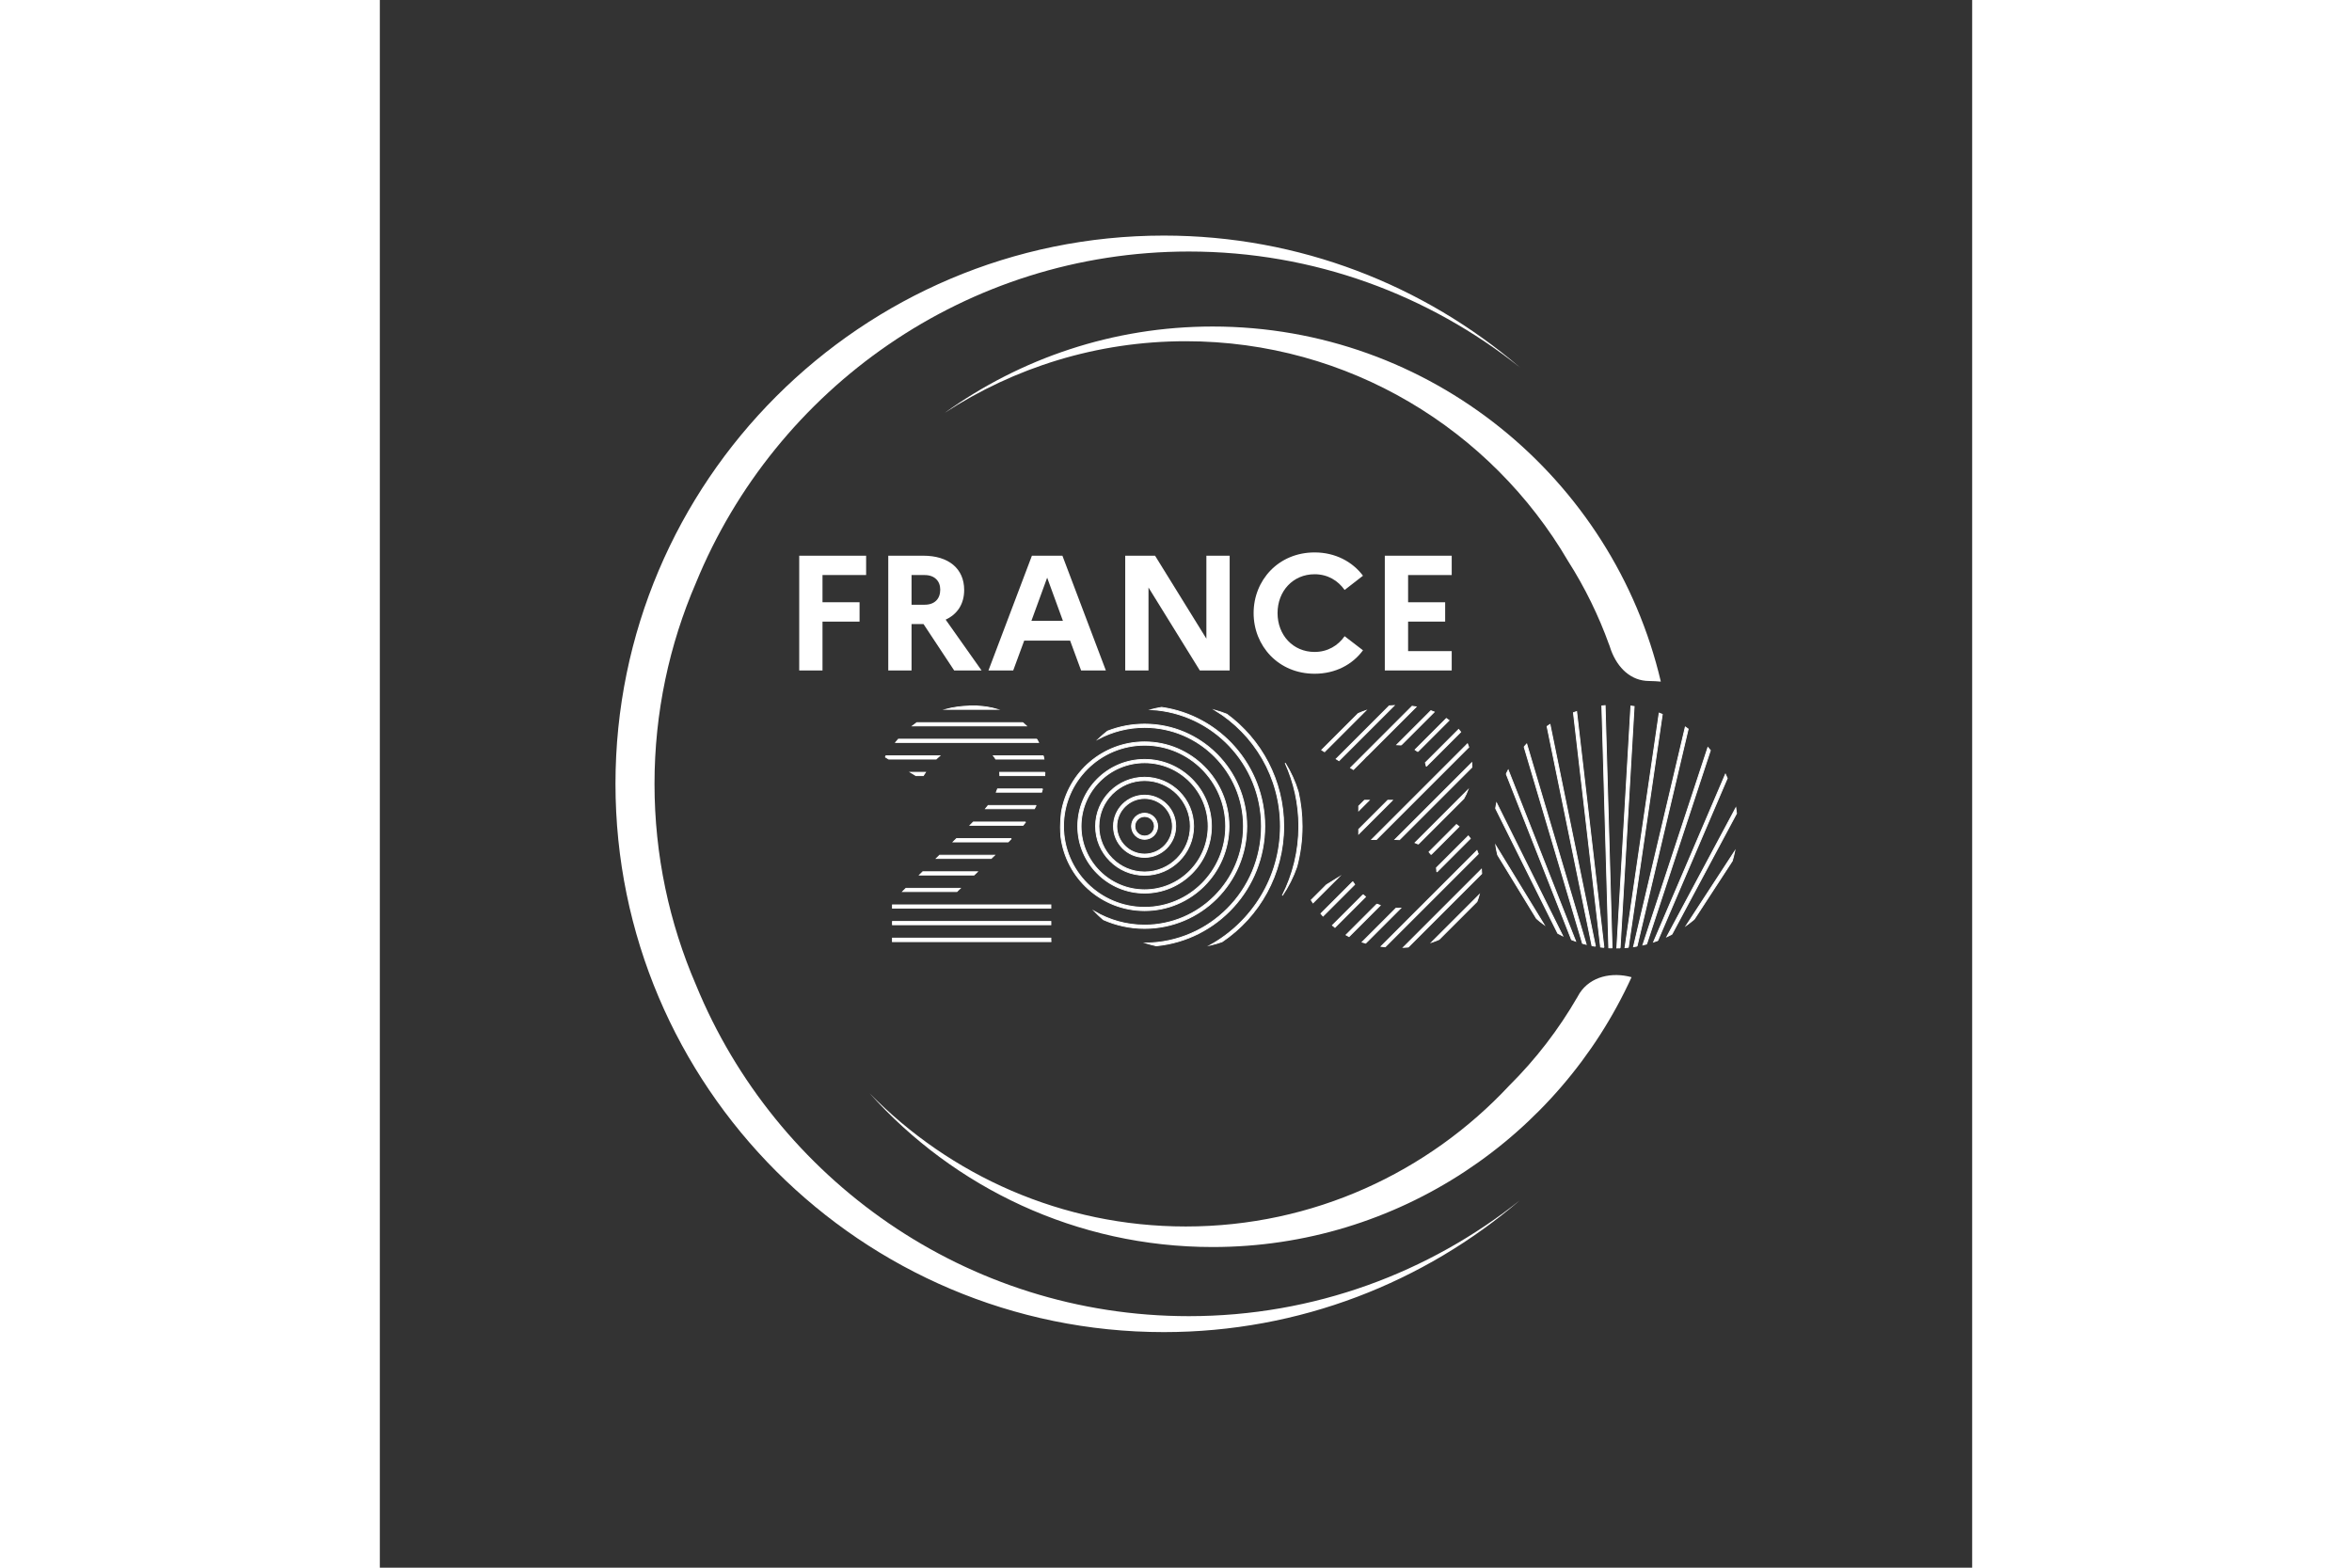 <?xml version="1.0" encoding="UTF-8"?>
<svg xmlns="http://www.w3.org/2000/svg" xmlns:xlink="http://www.w3.org/1999/xlink" width="300" height="200" version="1.1" id="Calque_1" x="0px" y="0px" viewBox="0 0 2000 1969.44" style="enable-background:new 0 0 2000 1969.44;" xml:space="preserve">
<rect x="0" y="0" width="2000" height="1969.44" fill="#333333" stroke="none"/>
<style type="text/css">
	.st0{fill:#FFFFFF;}
	.st1{fill:#FFFFFF;stroke:#FFFFFF;stroke-width:1.095;stroke-miterlimit:10;}
</style>
<g>
	<g>
		<path class="st0" d="M397.08,1237.32C363.62,1159.78,345,1074.39,345,984.71c0-89.68,18.63-175.06,52.09-252.6    c99.87-243.85,339.65-416.13,619.04-416.13c157.18,0,301.76,54.64,416.05,145.75c-120.47-103.22-276.75-165.78-447.45-165.78    c-379.78,0-688.76,308.97-688.76,688.76s308.98,688.77,688.76,688.77c170.7,0,326.98-62.56,447.45-165.78    c-114.29,91.11-258.86,145.75-416.04,145.75C736.74,1653.46,496.96,1481.17,397.08,1237.32z"></path>
	</g>
	<path class="st0" d="M1506.98,1247.69c-0.91,1.62-1.86,3.21-2.79,4.82c-0.21,0.42-0.37,0.86-0.58,1.28l-0.07-0.03l0.6-1.17   c-23.54,40.75-52.28,78.13-85.47,111.09c-101.57,108.86-246.14,177.11-406.42,177.11c-155.44,0-296.11-64.19-397.12-167.36   c105.96,118.45,259.83,193.17,430.88,193.17c233.53,0,435.02-139.24,526.18-339C1547.49,1220.83,1520.77,1226.6,1506.98,1247.69z"></path>
	<path class="st0" d="M1544.11,809.93c0.17,0.6,0.38,1.19,0.56,1.78c0.65,1.83,1.25,3.67,1.88,5.51   c8.33,21.97,24.84,38.29,47.82,38.29h-0.07c5.16,0.14,10.09,0.3,14.66,0.77c-59.92-255.36-289.57-446.08-562.95-446.08   c-125.48,0-241.66,40.31-336.54,108.48c87.19-56.84,191.15-90.02,302.78-90.02c204.63,0,383.67,111.18,480.22,276.23   c20.94,32.86,38.31,68.2,51.67,105.43L1544.11,809.93z"></path>
	<g>
		<path class="st0" d="M526.76,698.12h84.03v24.3H556v34.19h46.55v24.3H556v61.37h-29.24V698.12z"></path>
		<path class="st0" d="M638.6,698.12h44.07c31.72,0,51.28,16.27,51.28,43.04c0,17.51-8.44,30.48-23.27,37.28l45.11,63.85h-34.4    L682.88,784h-15.04v58.28H638.6V698.12z M667.84,722.42v37.28h16.48c12.36,0,19.56-7.21,19.56-18.95    c0-10.92-7.21-18.33-19.56-18.33H667.84z"></path>
		<path class="st0" d="M819.02,698.12h38.31l54.58,144.17h-31.1l-13.8-37.48h-57.67l-13.8,37.48h-31.1L819.02,698.12z     M857.95,779.88l-19.77-54.17l-19.77,54.17H857.95z"></path>
		<path class="st0" d="M936.22,698.12h37.48l64.46,104.21V698.12h29.24v144.17h-37.48l-64.46-104.21v104.21h-29.24V698.12z"></path>
		<path class="st0" d="M1211.79,799.24l23.07,17.71c-13.18,17.92-34.6,29.45-60.76,29.45c-45.52,0-76.61-35.01-76.61-76.2    c0-41.19,31.1-76.2,76.61-76.2c26.16,0,47.58,11.74,60.76,29.25l-23.07,17.92c-8.24-11.74-21.21-19.77-37.69-19.77    c-27.18,0-46.55,21.21-46.55,48.81c0,27.6,19.36,48.81,46.55,48.81C1190.58,819.01,1203.56,810.98,1211.79,799.24z"></path>
		<path class="st0" d="M1262.27,698.12h84.03v24.3h-54.78v34.19h46.55v24.3h-46.55v37.07h54.78v24.3h-84.03V698.12z"></path>
	</g>
	<g>
		<path class="st1" d="M1403.97,1074.02l48.88,80.01c3.04,2.62,6.18,5.13,9.42,7.5l-60.65-99.29    C1402.24,1066.23,1403.04,1070.15,1403.97,1074.02"></path>
		<path class="st1" d="M1401.44,1015.6l78.09,156.93c2.03,1.11,4.1,2.15,6.19,3.17l-83.08-166.96    C1402.2,1011.02,1401.79,1013.3,1401.44,1015.6"></path>
		<path class="st1" d="M1414.77,972.26l82,208.24c1.71,0.67,3.45,1.32,5.19,1.93l-84.69-215.07    C1416.43,968.98,1415.57,970.6,1414.77,972.26"></path>
		<path class="st1" d="M1437.25,938.24l73.28,246.9c1.55,0.44,3.1,0.88,4.68,1.27l-74.72-251.79    C1439.39,935.81,1438.32,937.02,1437.25,938.24"></path>
		<path class="st1" d="M1526.81,1188.82l-57.04-278.73c-1.25,0.8-2.49,1.61-3.71,2.45l56.38,275.5    C1523.88,1188.32,1525.35,1188.57,1526.81,1188.82"></path>
		<path class="st1" d="M1537.49,1190.25l-34.3-296.33c-1.34,0.45-2.67,0.9-3.99,1.39l34.08,294.44    C1534.68,1189.93,1536.08,1190.11,1537.49,1190.25"></path>
		<path class="st1" d="M1547.71,1190.87L1539,886.4c-1.38,0.12-2.75,0.25-4.12,0.41l8.7,303.91    C1544.95,1190.79,1546.33,1190.82,1547.71,1190.87"></path>
		<path class="st1" d="M1557.82,1190.84l17.62-303.32c-1.36-0.21-2.73-0.35-4.1-0.52l-17.66,303.94    C1555.06,1190.94,1556.44,1190.89,1557.82,1190.84"></path>
		<path class="st1" d="M1568.15,1190.17l42.65-292.76c-1.3-0.54-2.62-1.05-3.94-1.55l-42.92,294.65    C1565.34,1190.39,1566.75,1190.31,1568.15,1190.17"></path>
		<path class="st1" d="M1579.09,1188.6l64.23-272.73c-1.19-0.89-2.41-1.73-3.63-2.58l-65.01,276.06    C1576.15,1189.12,1577.62,1188.86,1579.09,1188.6"></path>
		<path class="st1" d="M1591.12,1186l80.06-243.3c-1.02-1.26-2.06-2.5-3.12-3.73l-81.66,248.15    C1587.98,1186.76,1589.56,1186.41,1591.12,1186"></path>
		<path class="st1" d="M1605.1,1181.61l87.29-203.87c-0.74-1.71-1.5-3.42-2.3-5.1l-90.24,210.76    C1601.6,1182.83,1603.36,1182.25,1605.1,1181.61"></path>
		<path class="st1" d="M1622.86,1173.7l81.19-151.78c-0.25-2.37-0.55-4.72-0.91-7.05l-86.63,161.97    C1618.64,1175.85,1620.76,1174.8,1622.86,1173.7"></path>
		<path class="st1" d="M1650.99,1154.76l47.69-73.14c1.19-4.05,2.26-8.16,3.12-12.34l-60.82,93.28    C1644.43,1160.09,1647.77,1157.5,1650.99,1154.76"></path>
		<rect x="643.89" y="1182.67" class="st1" width="198.94" height="0.12"></rect>
		<path class="st1" d="M745.01,886.84c-1.71,0-3.35,0.1-5.03,0.16h10.73C748.83,886.9,746.93,886.84,745.01,886.84"></path>
		<path class="st1" d="M750.72,886.99h-10.73c-10.32,0.35-20.04,1.72-29.13,4.13h64.73C767.75,888.82,759.4,887.42,750.72,886.99"></path>
		<path class="st1" d="M807.55,907.81H674.56c-1.9,1.31-3.76,2.7-5.59,4.13h143.21C810.71,910.5,809.15,909.13,807.55,907.81"></path>
		<path class="st1" d="M825.2,928.62H651.32c-1.19,1.35-2.35,2.72-3.5,4.13h179.59C826.71,931.35,825.98,929.97,825.2,928.62"></path>
		<path class="st1" d="M833.34,949.44H770.7c1.05,1.29,1.99,2.66,2.85,4.13h60.61C833.93,952.18,833.65,950.8,833.34,949.44"></path>
		<path class="st1" d="M634.85,950.96l4.28,2.61h59.57c1.47-1.46,2.99-2.83,4.54-4.13h-67.41    C635.51,949.95,635.17,950.44,634.85,950.96"></path>
		<path class="st1" d="M835.36,970.26h-56.8c0.09,1.22,0.16,2.45,0.16,3.72c0,0.14-0.01,0.27-0.01,0.4h56.49    C835.28,973.02,835.33,971.64,835.36,970.26"></path>
		<path class="st1" d="M673.3,974.38h9.29c0.89-1.41,1.78-2.78,2.68-4.12h-18.75L673.3,974.38z"></path>
		<path class="st1" d="M832.42,991.08h-56.51c-0.47,1.39-1.01,2.76-1.6,4.12h56.93C831.67,993.84,832.05,992.46,832.42,991.08"></path>
		<path class="st1" d="M824.32,1011.89h-60.21c-1.06,1.37-2.16,2.74-3.32,4.13h61.34C822.9,1014.65,823.61,1013.27,824.32,1011.89"></path>
		<path class="st1" d="M811.12,1032.7h-65.71c-0.95,0.97-1.89,1.94-2.87,2.94l-1.21,1.18h66.55    C808.98,1035.46,810.07,1034.09,811.12,1032.7"></path>
		<path class="st1" d="M793.22,1053.52h-68.86l-4.2,4.13h69.06C790.57,1056.28,791.9,1054.9,793.22,1053.52"></path>
		<polygon class="st1" points="772.17,1074.33 703.19,1074.33 699,1078.46 767.9,1078.46   "></polygon>
		<polygon class="st1" points="750.59,1095.15 682.02,1095.15 677.83,1099.28 746.31,1099.28   "></polygon>
		<polygon class="st1" points="729.01,1115.96 660.86,1115.96 656.66,1120.09 724.73,1120.09   "></polygon>
		<rect x="643.89" y="1136.78" class="st1" width="198.95" height="4.13"></rect>
		<rect x="643.89" y="1157.6" class="st1" width="198.95" height="4.13"></rect>
		<rect x="643.89" y="1178.54" class="st1" width="198.95" height="4.13"></rect>
		<path class="st1" d="M1330.47,1180.23l47.52-47.52c1.12-2.83,2.09-5.75,2.91-8.75l-59.93,59.93    C1324.25,1182.8,1327.41,1181.58,1330.47,1180.23"></path>
		<path class="st1" d="M1291.71,1189.8l92.26-92.26c-0.05-1.86-0.15-3.7-0.31-5.52l-98.19,98.19    C1287.57,1190.12,1289.65,1189.98,1291.71,1189.8"></path>
		<path class="st1" d="M1262.81,1189.51l116.82-116.82c-0.49-1.43-1.04-2.83-1.61-4.22l-120.44,120.43    C1259.29,1189.15,1261.04,1189.34,1262.81,1189.51"></path>
		<path class="st1" d="M1278.82,1141.02c-0.84,0-1.64-0.05-2.46-0.08l-42.61,42.61c1.47,0.49,3,0.89,4.51,1.32l43.99-43.99    C1281.1,1140.95,1279.98,1141.02,1278.82,1141.02"></path>
		<path class="st1" d="M1327.63,1095.49l42.06-42.06c-0.81-1.12-1.66-2.21-2.53-3.3l-40.05,40.04    C1327.39,1091.9,1327.56,1093.67,1327.63,1095.49"></path>
		<path class="st1" d="M1320.42,1073.52l35.09-35.1c-1.07-0.87-2.15-1.72-3.27-2.55l-34.42,34.42    C1318.74,1071.32,1319.61,1072.4,1320.42,1073.52"></path>
		<path class="st1" d="M1252.33,1135.77l-38.75,38.75c1.24,0.71,2.48,1.41,3.76,2.08l39.16-39.17    C1255.08,1136.94,1253.69,1136.38,1252.33,1135.77"></path>
		<path class="st1" d="M1235.01,1123.9l-38.56,38.56c1.05,0.9,2.11,1.78,3.19,2.64l38.42-38.42    C1237.03,1125.8,1236.01,1124.88,1235.01,1123.9"></path>
		<path class="st1" d="M1304.35,1060.4l57.12-57.12c2.04-3.52,3.78-7.21,5.22-11.05l-66.44,66.43    C1301.66,1059.19,1303.03,1059.77,1304.35,1060.4"></path>
		<path class="st1" d="M1222.07,1107.65l-40.09,40.09c0.88,1.07,1.8,2.09,2.71,3.13l39.69-39.69    C1223.6,1110.04,1222.84,1108.84,1222.07,1107.65"></path>
		<path class="st1" d="M1276.76,1054.7c1.34,0,2.64,0.07,3.95,0.14l90.99-90.99c0-0.13,0.01-0.27,0.01-0.4    c0-1.78-0.08-3.52-0.18-5.26l-96.51,96.51H1276.76z"></path>
		<path class="st1" d="M1188.96,1111.57l-19.14,19.14c0.74,1.21,1.49,2.4,2.26,3.57l32.18-32.19L1188.96,1111.57z"></path>
		<path class="st1" d="M1251.66,1054.7l116.06-116.06c-0.49-1.43-1.04-2.83-1.61-4.22l-120.28,120.28H1251.66z"></path>
		<polygon class="st1" points="1265.96,1005.38 1229.49,1041.85 1229.49,1047.68 1271.79,1005.38   "></polygon>
		<path class="st1" d="M1314.37,962.8l43.22-43.22c-0.83-1.1-1.69-2.19-2.59-3.24l-41.78,41.78    C1313.71,959.6,1314.08,961.17,1314.37,962.8"></path>
		<path class="st1" d="M1303.74,944.24l39.22-39.22c-1.11-0.83-2.24-1.64-3.41-2.42l-39.22,39.22    C1301.53,942.56,1302.67,943.36,1303.74,944.24"></path>
		<polygon class="st1" points="1236.77,1005.38 1229.49,1012.66 1229.49,1018.49 1242.6,1005.38   "></polygon>
		<path class="st1" d="M1282.85,935.94l41.48-41.48c-1.38-0.57-2.78-1.12-4.2-1.63l-42.72,42.72    C1279.27,935.59,1281.08,935.72,1282.85,935.94"></path>
		<path class="st1" d="M1222.81,966.79l12.82-12.82c1.79-2.02,3.65-3.89,5.61-5.61l60.39-60.38c-1.67-0.29-3.36-0.54-5.08-0.76    l-77.34,77.34L1222.81,966.79z"></path>
		<path class="st1" d="M1204.76,955.64l69.3-69.3c-2.1,0.08-4.17,0.21-6.21,0.38l-66.69,66.69L1204.76,955.64z"></path>
		<path class="st1" d="M1186.61,944.42l51.78-51.78c-3.3,1.12-6.5,2.37-9.6,3.77l-45.78,45.78L1186.61,944.42z"></path>
		<path class="st1" d="M1135.28,1038.06c0-57.71-28.14-108.96-71.39-140.8c-4.84-1.92-9.79-3.6-14.86-5.04    c49.2,29.97,82.12,84.13,82.12,145.84c0,64.29-35.75,120.37-88.41,149.46c5.17-1.22,10.22-2.69,15.17-4.43    C1104.55,1151.67,1135.28,1098.38,1135.28,1038.06"></path>
		<path class="st1" d="M1153.6,994.91c-3.9-12.93-9.48-25.13-16.47-36.37c10.97,24.28,17.14,51.18,17.14,79.51    c0,31.28-7.5,60.84-20.72,87.02c7.6-11.12,13.75-23.31,18.22-36.28c4.31-16.2,6.63-33.2,6.63-50.74    C1158.4,1023.23,1156.71,1008.81,1153.6,994.91"></path>
		<path class="st1" d="M1111.49,1038.01c0-75.98-56.44-138.99-129.59-149.38c-4.48,0.76-8.9,1.68-13.24,2.82    c77.19,4.22,138.7,68.33,138.7,146.55c0,80.44-65.05,145.94-145.3,146.75c4.32,1.34,8.72,2.47,13.19,3.44    C1051.6,1180.79,1111.49,1116.27,1111.49,1038.01"></path>
		<path class="st1" d="M1088.87,1038.01c0-70.74-57.55-128.29-128.29-128.29c-16.43,0-32.13,3.13-46.58,8.79    c-3.93,3.05-7.7,6.29-11.3,9.7c17.29-9.15,36.99-14.36,57.88-14.36c68.47,0,124.17,55.7,124.17,124.17    c0,68.47-55.7,124.17-124.17,124.17c-22.87,0-44.3-6.24-62.72-17.07c3.46,3.58,7.1,6.99,10.9,10.23    c15.86,7.03,33.38,10.97,51.82,10.97C1031.31,1166.31,1088.87,1108.75,1088.87,1038.01"></path>
		<path class="st1" d="M960.57,1003.06c19.27,0,34.95,15.68,34.95,34.95c0,19.27-15.68,34.95-34.95,34.95    c-19.27,0-34.95-15.68-34.95-34.95C925.62,1018.74,941.3,1003.06,960.57,1003.06 M960.57,1077.09c21.55,0,39.08-17.53,39.08-39.08    c0-21.55-17.53-39.08-39.08-39.08c-21.55,0-39.08,17.53-39.08,39.08C921.5,1059.56,939.03,1077.09,960.57,1077.09"></path>
		<path class="st1" d="M960.57,980.58c31.67,0,57.43,25.76,57.43,57.43s-25.76,57.44-57.43,57.44c-31.67,0-57.43-25.77-57.43-57.44    S928.91,980.58,960.57,980.58 M960.57,1099.57c33.94,0,61.56-27.61,61.56-61.56c0-33.94-27.61-61.56-61.56-61.56    c-33.94,0-61.56,27.61-61.56,61.56C899.02,1071.96,926.63,1099.57,960.57,1099.57"></path>
		<path class="st1" d="M960.57,1025.74c6.77,0,12.27,5.5,12.27,12.27s-5.5,12.27-12.27,12.27c-6.77,0-12.27-5.5-12.27-12.27    S953.81,1025.74,960.57,1025.74 M960.57,1054.41c9.04,0,16.39-7.35,16.39-16.39c0-9.04-7.35-16.39-16.39-16.39    c-9.04,0-16.39,7.35-16.39,16.39C944.18,1047.05,951.53,1054.41,960.57,1054.41"></path>
		<path class="st1" d="M960.57,936.17c56.15,0,101.84,45.69,101.84,101.84c0,56.15-45.69,101.84-101.84,101.84    c-56.15,0-101.84-45.69-101.84-101.84C858.73,981.86,904.42,936.17,960.57,936.17 M960.57,1143.98    c58.43,0,105.96-47.54,105.96-105.96c0-58.43-47.54-105.97-105.96-105.97c-52.49,0-96.17,38.37-104.51,88.54    c-0.73,6.06-1.15,12.21-1.15,18.46c0,3.98,0.2,7.9,0.5,11.8C861.78,1103.25,906.49,1143.98,960.57,1143.98"></path>
		<path class="st1" d="M960.57,958.19c44.01,0,79.82,35.81,79.82,79.82c0,44.02-35.81,79.82-79.82,79.82    c-44.01,0-79.82-35.81-79.82-79.82C880.75,994,916.56,958.19,960.57,958.19 M960.57,1121.96c46.29,0,83.95-37.66,83.95-83.95    c0-46.29-37.66-83.95-83.95-83.95c-46.29,0-83.95,37.66-83.95,83.95C876.62,1084.3,914.29,1121.96,960.57,1121.96"></path>
	</g>
</g>
</svg>
